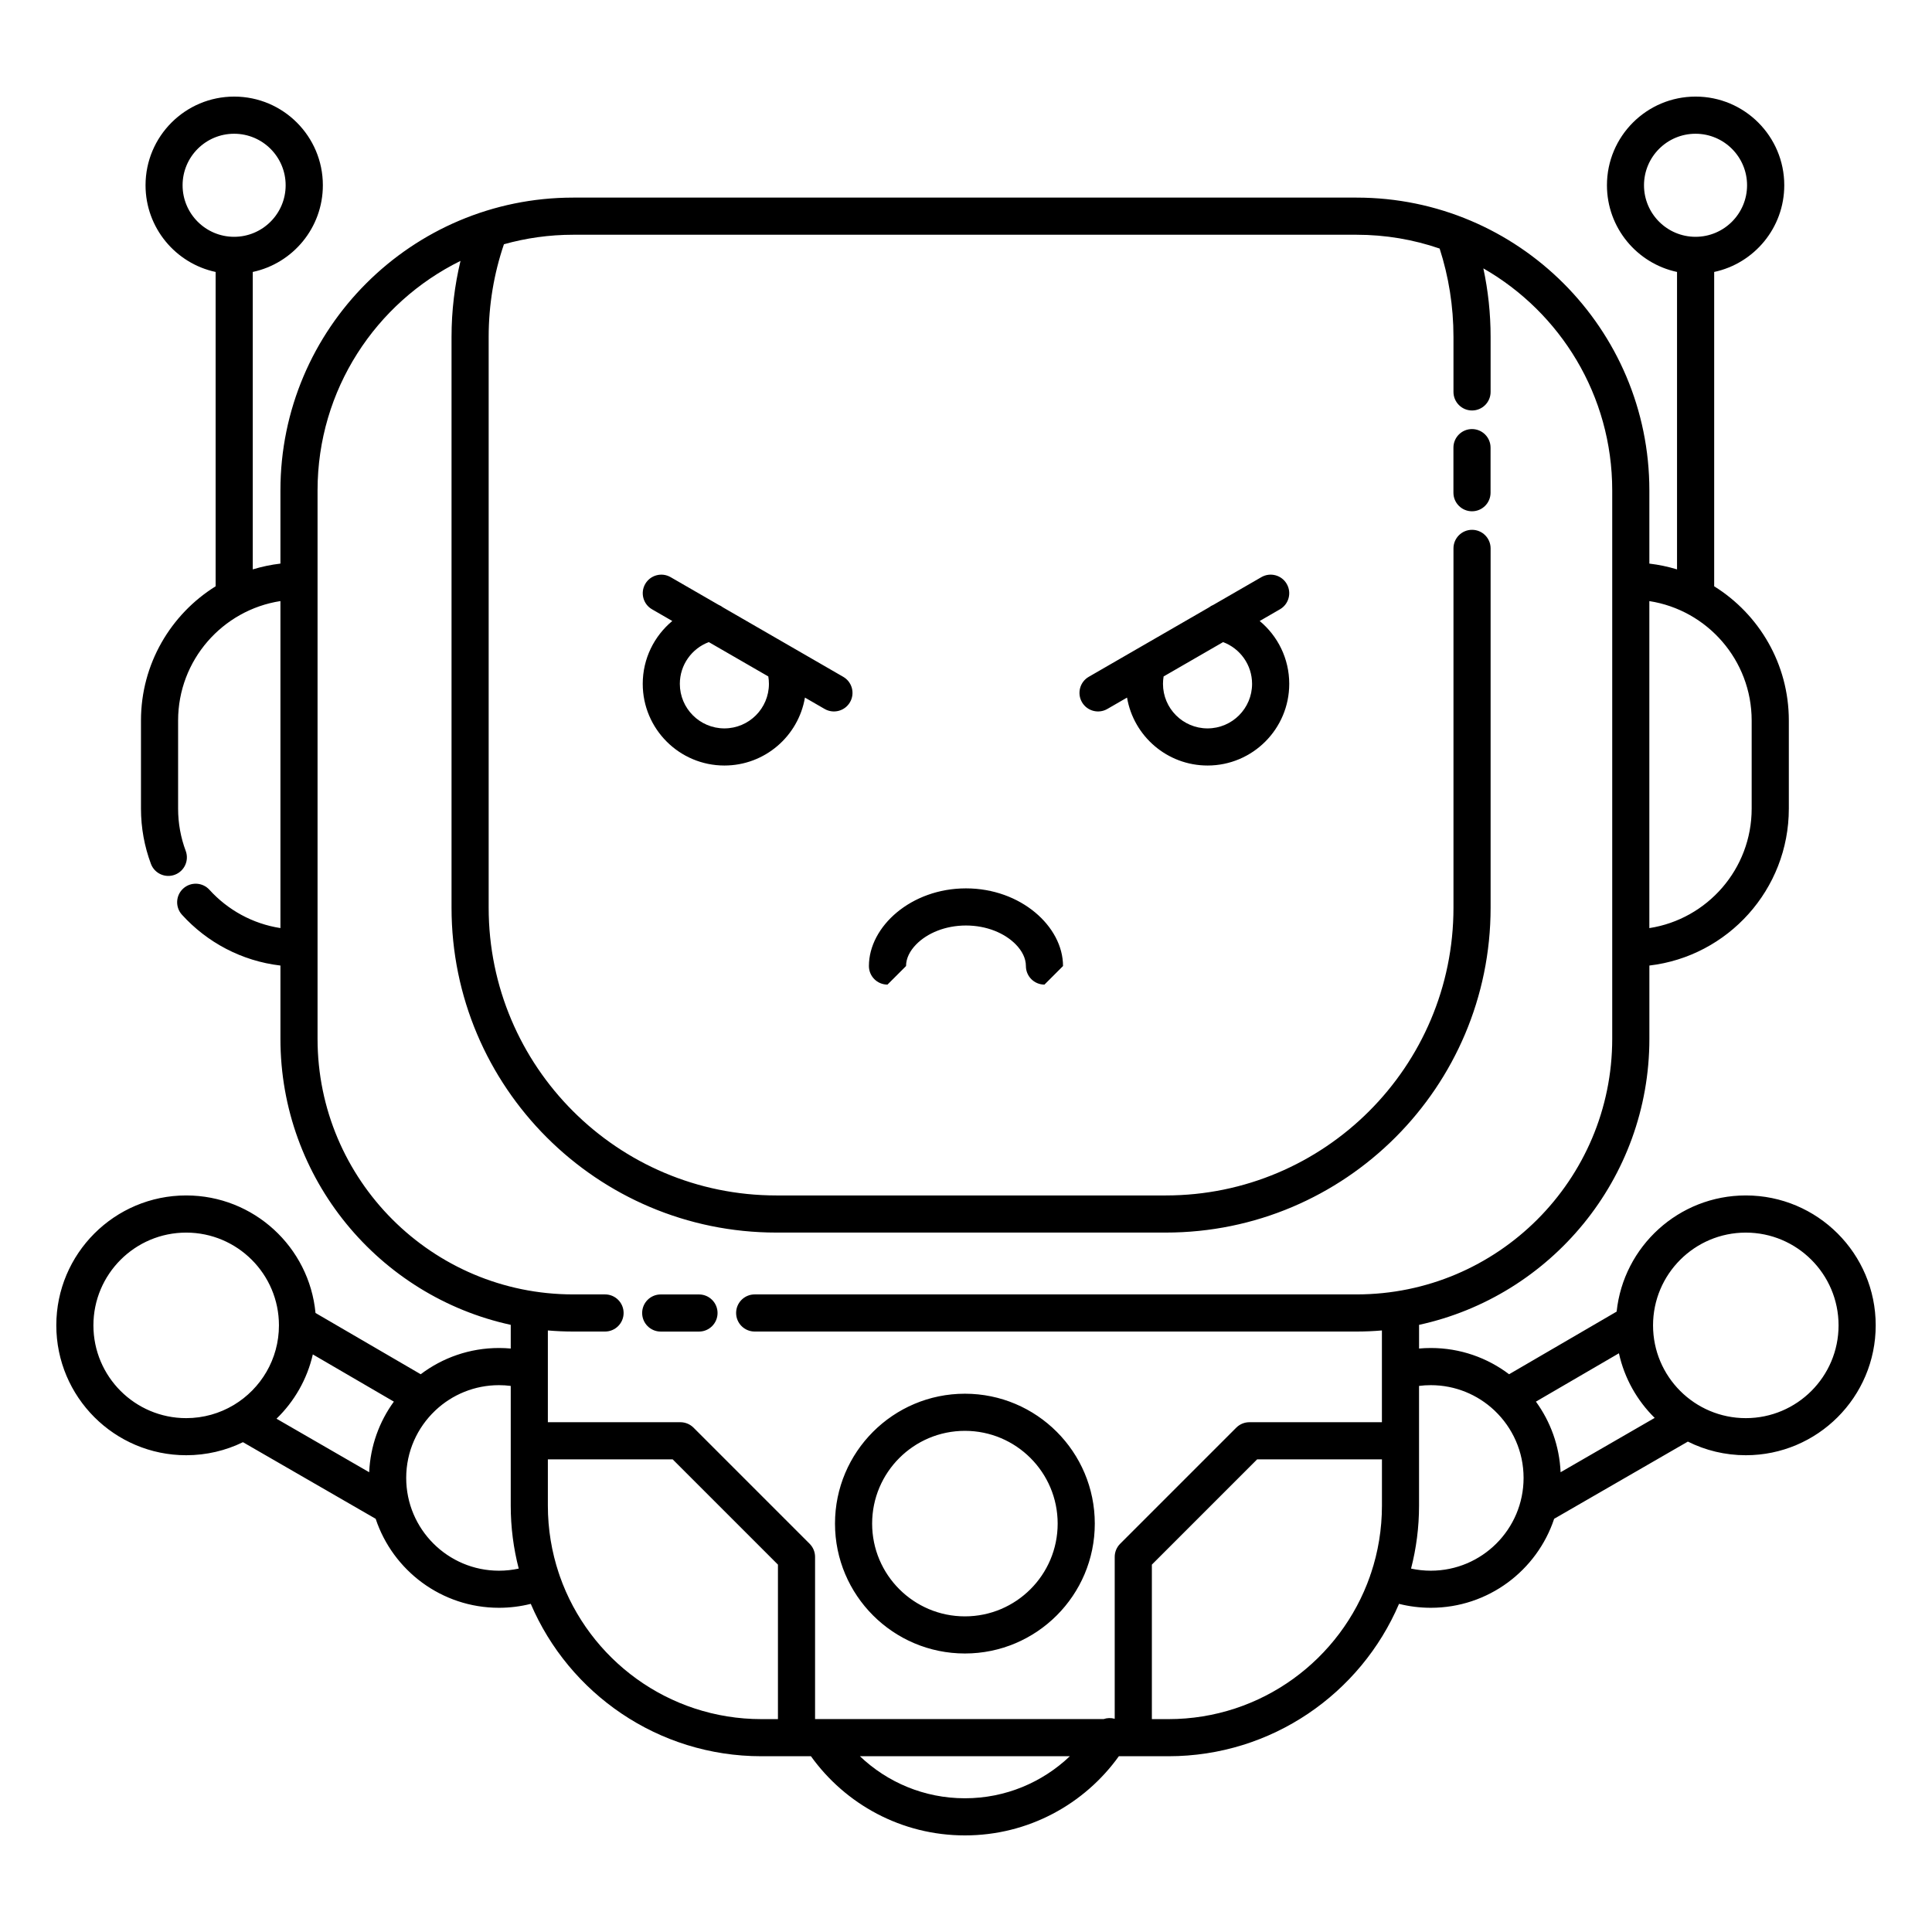 <?xml version="1.0" encoding="UTF-8"?>
<!-- Uploaded to: SVG Repo, www.svgrepo.com, Generator: SVG Repo Mixer Tools -->
<svg fill="#000000" width="800px" height="800px" version="1.1" viewBox="144 144 512 512" xmlns="http://www.w3.org/2000/svg">
 <path d="m588.43 216.07v78.824c-2.363-0.719-4.812-1.238-7.332-1.535v-19.406c0-42.82-34.766-77.586-77.586-77.586h-207.61c-42.82 0-77.586 34.766-77.586 77.586v19.406c-2.519 0.297-4.969 0.816-7.332 1.535v-78.824c10.613-2.262 18.578-11.695 18.578-22.977 0-12.969-10.527-23.496-23.496-23.496s-23.496 10.527-23.496 23.496c0 11.281 7.969 20.715 18.574 22.977v83.305c-11.875 7.394-19.785 20.566-19.785 35.574v23.34c0 5.148 0.934 10.082 2.637 14.641 0.949 2.543 3.785 3.84 6.328 2.887 2.547-0.949 3.84-3.785 2.891-6.328-1.305-3.488-2.016-7.262-2.016-11.199v-23.34c0-16.008 11.766-29.289 27.117-31.66v86.66c-7.41-1.145-13.988-4.836-18.809-10.145-1.824-2.012-4.938-2.164-6.949-0.34-2.012 1.824-2.164 4.941-0.336 6.949 6.625 7.301 15.789 12.258 26.094 13.465v19.406c0 37.141 26.156 68.223 61.035 75.812v6.277c-1.027-0.094-2.066-0.141-3.117-0.141-7.789 0-14.973 2.59-20.742 6.957l-27.879-16.238c-1.652-17.465-16.375-31.148-34.27-31.148-18.996 0-34.422 15.426-34.422 34.422 0 19 15.426 34.426 34.422 34.426 5.394 0 10.496-1.242 15.043-3.457l35.168 20.301c4.547 13.695 17.465 23.586 32.68 23.586 2.906 0 5.731-0.363 8.426-1.043 10.137 23.73 33.699 40.383 61.117 40.383h13.133c9.105 12.699 23.992 20.98 40.801 20.98 16.805 0 31.691-8.281 40.797-20.98h13.133c27.418 0 50.98-16.652 61.117-40.383 2.695 0.68 5.519 1.043 8.43 1.043 15.211 0 28.133-9.891 32.68-23.586l35.434-20.457c4.625 2.312 9.84 3.613 15.359 3.613 19 0 34.422-15.426 34.422-34.426 0-18.996-15.422-34.422-34.422-34.422-17.77 0-32.414 13.492-34.234 30.785l-28.5 16.602c-5.769-4.367-12.953-6.957-20.738-6.957-1.051 0-2.094 0.047-3.121 0.141v-6.277c34.879-7.59 61.035-38.672 61.035-75.812v-19.406c20.797-2.438 36.957-20.145 36.957-41.59v-23.34c0-15.008-7.91-28.18-19.785-35.574v-83.305c10.609-2.262 18.574-11.695 18.574-22.977 0-12.969-10.527-23.496-23.496-23.496s-23.496 10.527-23.496 23.496c0 11.281 7.969 20.715 18.578 22.977zm-160.91 393.35h-55.629c7.234 6.898 17.035 11.141 27.816 11.141 10.777 0 20.574-4.242 27.812-11.141zm98-399.55c-6.902-2.371-14.305-3.66-22.008-3.66h-207.61c-6.359 0-12.516 0.879-18.352 2.519-2.625 7.711-4.047 15.973-4.047 24.562v151.26c0 42.086 34.168 76.254 76.254 76.254h103.18c42.086 0 76.25-34.168 76.25-76.254v-95.223c0-2.715 2.207-4.922 4.922-4.922s4.918 2.207 4.918 4.922v95.223c0 47.516-38.574 86.094-86.09 86.094h-103.18c-47.516 0-86.094-38.578-86.094-86.094v-151.26c0-6.938 0.824-13.688 2.375-20.152-22.434 11.051-37.883 34.141-37.883 60.816v145.33c0 37.391 30.355 67.746 67.746 67.746h8.441c2.719 0 4.922 2.203 4.922 4.918 0 2.715-2.203 4.922-4.922 4.922h-8.441c-2.262 0-4.5-0.098-6.711-0.289v10.586 0.191 13.543h35.121c1.305 0 2.555 0.52 3.481 1.441l30.77 30.773c0.922 0.922 1.441 2.172 1.441 3.477v42.984h76.457c0.941-0.324 1.973-0.363 2.953-0.082v-42.902c0-1.305 0.52-2.555 1.441-3.477l30.773-30.773c0.922-0.922 2.172-1.441 3.477-1.441h35.121v-13.543-0.191-10.586c-2.211 0.191-4.449 0.289-6.711 0.289h-159.51c-2.719 0-4.922-2.207-4.922-4.922 0-2.715 2.203-4.918 4.922-4.918h159.51c37.391 0 67.746-30.355 67.746-67.746v-145.33c0-25.172-13.758-47.152-34.152-58.832 1.258 5.859 1.922 11.938 1.922 18.168v14.57c0 2.715-2.203 4.922-4.918 4.922s-4.922-2.207-4.922-4.922v-14.57c0-8.168-1.285-16.039-3.668-23.422zm-236.33 320.88v12.25c0 6.269 1.023 12.301 2.906 17.938 0.012 0.023 0.02 0.047 0.031 0.066 0.094 0.227 0.168 0.457 0.227 0.691 7.727 22.055 28.742 37.891 53.422 37.891h4.387v-40.945l-27.891-27.891zm221.04 0h-33.082l-27.891 27.891v40.945h4.387c24.68 0 45.695-15.836 53.422-37.891 0.059-0.234 0.133-0.465 0.23-0.691 0.008-0.02 0.016-0.043 0.027-0.066 1.887-5.637 2.906-11.668 2.906-17.938zm-110.52-17.402c-19 0-34.426 15.422-34.426 34.422 0 18.996 15.426 34.422 34.426 34.422 18.996 0 34.422-15.426 34.422-34.422 0-19-15.426-34.422-34.422-34.422zm0 9.84c13.566 0 24.582 11.012 24.582 24.582 0 13.566-11.016 24.582-24.582 24.582-13.57 0-24.586-11.016-24.586-24.582 0-13.57 11.016-24.582 24.586-24.582zm140.23-5.5c-4.391-4.098-10.285-6.606-16.758-6.606-1.059 0-2.098 0.066-3.121 0.199v31.719c0 5.766-0.734 11.355-2.117 16.691 1.688 0.363 3.441 0.559 5.238 0.559 13.566 0 24.582-11.016 24.582-24.586 0-7-2.938-13.324-7.644-17.805-0.059-0.055-0.121-0.113-0.18-0.172zm-260.59-6.406c-1.02-0.133-2.062-0.199-3.117-0.199-6.477 0-12.371 2.508-16.762 6.606-0.059 0.059-0.121 0.117-0.18 0.172-4.707 4.481-7.644 10.805-7.644 17.805 0 13.57 11.016 24.586 24.586 24.586 1.797 0 3.547-0.195 5.234-0.559-1.383-5.336-2.117-10.926-2.117-16.691zm-52.449-8.348c-1.512 6.602-4.922 12.484-9.625 17.039l24.562 14.184c0.305-6.977 2.684-13.414 6.539-18.711zm346.13-0.301-21.996 12.812c3.856 5.297 6.234 11.734 6.539 18.711l24.934-14.398c-4.664-4.594-8.023-10.504-9.477-17.125zm33.625-31.98c13.566 0 24.582 11.016 24.582 24.582 0 13.57-11.016 24.586-24.582 24.586s-24.582-11.016-24.582-24.586c0-13.566 11.016-24.582 24.582-24.582zm-400.69 45.676c7.16-4.297 11.957-12.137 11.957-21.094 0-13.566-11.016-24.582-24.586-24.582-13.566 0-24.582 11.016-24.582 24.582 0 13.57 11.016 24.586 24.582 24.586 4.59 0 8.887-1.262 12.562-3.453l0.016-0.008c0.008-0.004 0.016-0.012 0.023-0.016zm113.13-19.449h10.141c2.715 0 4.922-2.207 4.922-4.922 0-2.715-2.207-4.918-4.922-4.918h-10.141c-2.715 0-4.918 2.203-4.918 4.918 0 2.715 2.203 4.922 4.918 4.922zm60.098-91.953 4.918-4.918c0-2.086 1.047-4.031 2.633-5.676 2.981-3.078 7.828-5.066 13.25-5.066 5.418 0 10.266 1.988 13.246 5.066 1.59 1.645 2.633 3.59 2.633 5.676 0 2.715 2.203 4.918 4.918 4.918l4.922-4.918c0-10.488-11.195-20.582-25.719-20.582s-25.723 10.094-25.723 20.582c0 2.715 2.203 4.918 4.922 4.918zm201.9-101.63v86.66c15.352-2.371 27.117-15.652 27.117-31.66v-23.34c0-16.008-11.766-29.289-27.117-31.66zm-115.54 0.996c-0.414 0.172-0.801 0.395-1.152 0.668l-18.457 10.656c-0.195 0.094-0.387 0.207-0.57 0.328l-12.844 7.418c-2.352 1.355-3.156 4.367-1.801 6.719 1.359 2.352 4.371 3.16 6.723 1.801l5.223-3.016c1.734 10.215 10.637 18.004 21.34 18.004 11.945 0 21.645-9.699 21.645-21.645 0-6.695-3.047-12.684-7.832-16.656l5.371-3.102c2.352-1.355 3.16-4.367 1.801-6.719-1.355-2.352-4.371-3.16-6.719-1.801zm-143.39 4.277c-4.781 3.973-7.832 9.961-7.832 16.656 0 11.945 9.699 21.645 21.645 21.645 10.707 0 19.605-7.789 21.34-18.004l5.223 3.016c2.352 1.359 5.367 0.551 6.723-1.801 1.359-2.352 0.551-5.363-1.801-6.719l-12.844-7.418c-0.184-0.121-0.375-0.234-0.57-0.328l-18.457-10.656c-0.352-0.273-0.738-0.496-1.152-0.668l-12.723-7.344c-2.352-1.359-5.363-0.551-6.723 1.801-1.355 2.352-0.551 5.363 1.801 6.719zm145.97 5.594-15.766 9.102c-0.105 0.641-0.164 1.293-0.164 1.961 0 6.516 5.289 11.805 11.805 11.805s11.805-5.289 11.805-11.805c0-5.062-3.195-9.387-7.68-11.062zm-136.29 0c-4.484 1.676-7.68 6-7.68 11.062 0 6.516 5.289 11.805 11.805 11.805s11.805-5.289 11.805-11.805c0-0.668-0.055-1.32-0.164-1.961zm207.17-39.59v-11.945c0-2.719-2.203-4.922-4.918-4.922s-4.922 2.203-4.922 4.922v11.945c0 2.715 2.207 4.922 4.922 4.922s4.918-2.207 4.918-4.922zm54.32-95.129c7.535 0 13.656 6.117 13.656 13.656 0 7.535-6.121 13.656-13.656 13.656s-13.656-6.121-13.656-13.656c0-7.539 6.121-13.656 13.656-13.656zm-387.29 0c7.539 0 13.656 6.117 13.656 13.656 0 7.535-6.117 13.656-13.656 13.656-7.535 0-13.656-6.121-13.656-13.656 0-7.539 6.121-13.656 13.656-13.656z" fill-rule="evenodd"/>
</svg>